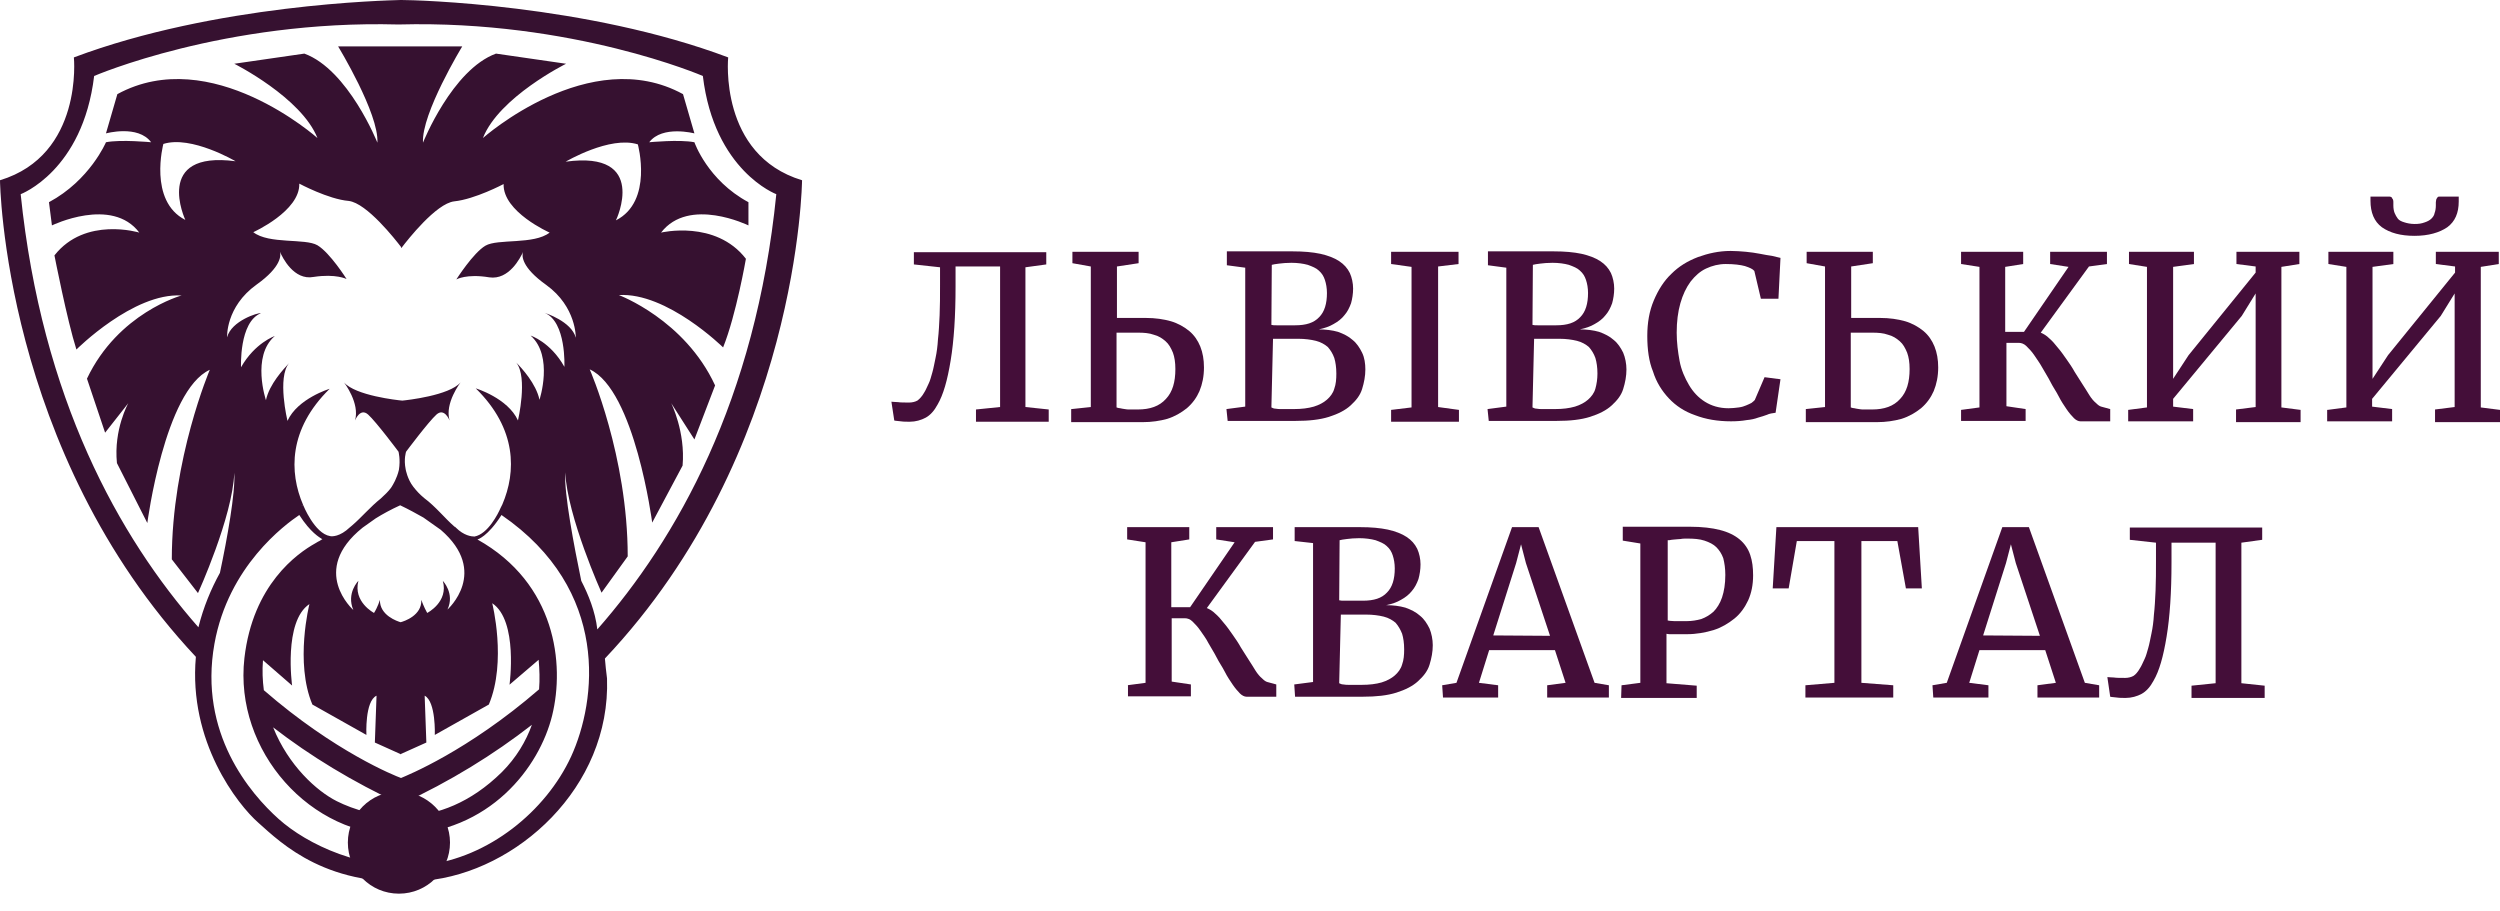 <svg width="140" height="51" viewBox="0 0 140 51" fill="none" xmlns="http://www.w3.org/2000/svg">
<path d="M49.919 22.496C50.011 22.496 50.125 22.519 50.285 22.519C50.422 22.542 50.651 22.542 50.926 22.542C51.086 22.542 51.269 22.496 51.383 22.427C51.498 22.336 51.635 22.198 51.749 21.992C51.841 21.855 51.91 21.672 52.001 21.489C52.093 21.306 52.138 21.1 52.207 20.871C52.276 20.642 52.321 20.368 52.39 20.048C52.459 19.727 52.504 19.384 52.527 18.995C52.573 18.606 52.596 18.148 52.619 17.645C52.642 17.142 52.642 16.57 52.642 15.952V14.968L51.177 14.808V14.122H58.591V14.808L57.424 14.968V22.793L58.728 22.931V23.617H54.655V22.931L56.005 22.793V14.922H53.511V16.044C53.511 17.691 53.42 19.087 53.237 20.185C53.054 21.306 52.825 22.107 52.504 22.656C52.321 22.999 52.093 23.251 51.841 23.388C51.589 23.526 51.269 23.617 50.949 23.617C50.788 23.617 50.583 23.617 50.445 23.594C50.285 23.571 50.148 23.571 50.079 23.548L49.919 22.496Z" fill="#440E39"/>
<path d="M60.009 22.908L61.085 22.794V14.923L60.055 14.739V14.099H63.762V14.739L62.549 14.923V17.805H64.174C64.7 17.805 65.157 17.874 65.569 17.989C65.958 18.103 66.324 18.309 66.599 18.538C66.873 18.767 67.079 19.064 67.217 19.407C67.354 19.75 67.422 20.139 67.422 20.574C67.422 21.077 67.331 21.512 67.171 21.901C67.011 22.267 66.782 22.587 66.462 22.862C66.141 23.114 65.798 23.32 65.363 23.457C64.951 23.571 64.494 23.64 63.99 23.64C63.876 23.64 63.762 23.64 63.579 23.64C63.395 23.64 63.212 23.64 62.984 23.64C62.778 23.64 62.572 23.64 62.366 23.64C62.16 23.64 61.977 23.64 61.817 23.64H61.771H59.986V22.908H60.009V22.908ZM62.526 22.816C62.595 22.839 62.663 22.862 62.732 22.862C62.801 22.885 62.869 22.885 62.984 22.908C63.075 22.931 63.167 22.931 63.304 22.931C63.441 22.931 63.556 22.931 63.716 22.931C64.402 22.931 64.928 22.748 65.295 22.336C65.661 21.947 65.821 21.398 65.821 20.666C65.821 20.299 65.775 20.002 65.684 19.75C65.569 19.476 65.455 19.27 65.272 19.11C65.089 18.95 64.883 18.812 64.608 18.744C64.356 18.652 64.059 18.629 63.739 18.629H62.526V22.862V22.816V22.816Z" fill="#440E39"/>
<path d="M68.681 22.908L69.733 22.77V14.991L68.704 14.854V14.076H70.42C70.603 14.076 70.786 14.076 70.969 14.076C71.129 14.076 71.312 14.076 71.472 14.076C71.632 14.076 71.792 14.076 71.93 14.076C72.067 14.076 72.25 14.076 72.387 14.076C73.005 14.076 73.508 14.122 73.943 14.213C74.355 14.305 74.721 14.442 74.996 14.625C75.27 14.808 75.453 15.014 75.591 15.289C75.705 15.54 75.774 15.861 75.774 16.158C75.774 16.456 75.728 16.73 75.659 16.982C75.568 17.233 75.453 17.462 75.293 17.645C75.133 17.851 74.927 18.011 74.675 18.149C74.447 18.286 74.172 18.378 73.852 18.446C74.241 18.446 74.607 18.492 74.927 18.583C75.247 18.698 75.522 18.835 75.751 19.041C75.98 19.224 76.14 19.476 76.277 19.75C76.414 20.025 76.46 20.368 76.46 20.688C76.46 21.055 76.391 21.421 76.277 21.787C76.163 22.153 75.934 22.427 75.636 22.702C75.339 22.976 74.927 23.182 74.424 23.343C73.92 23.503 73.302 23.571 72.547 23.571C72.387 23.571 72.204 23.571 72.067 23.571C71.93 23.571 71.769 23.571 71.609 23.571C71.472 23.571 71.289 23.571 71.106 23.571C70.923 23.571 70.717 23.571 70.488 23.571H68.749L68.681 22.908ZM71.198 22.816C71.266 22.839 71.312 22.885 71.426 22.885C71.541 22.908 71.632 22.908 71.747 22.908C71.861 22.908 71.975 22.908 72.113 22.908C72.227 22.908 72.341 22.908 72.456 22.908C72.891 22.908 73.257 22.862 73.577 22.77C73.874 22.679 74.126 22.542 74.309 22.381C74.492 22.221 74.653 22.015 74.721 21.764C74.813 21.512 74.835 21.238 74.835 20.917C74.835 20.574 74.79 20.276 74.721 20.048C74.63 19.796 74.515 19.613 74.355 19.43C74.195 19.293 73.966 19.155 73.692 19.087C73.417 19.018 73.074 18.972 72.708 18.972C72.593 18.972 72.479 18.972 72.341 18.972C72.227 18.972 72.067 18.972 71.953 18.972C71.838 18.972 71.678 18.972 71.587 18.972C71.472 18.972 71.358 18.972 71.289 18.972L71.198 22.816ZM71.198 18.194C71.289 18.217 71.358 18.217 71.495 18.217C71.609 18.217 71.724 18.217 71.861 18.217C71.998 18.217 72.09 18.217 72.227 18.217C72.341 18.217 72.433 18.217 72.525 18.217C73.142 18.217 73.577 18.08 73.874 17.76C74.172 17.462 74.309 17.005 74.309 16.41C74.309 16.135 74.263 15.883 74.195 15.678C74.126 15.472 74.035 15.312 73.852 15.151C73.714 15.014 73.486 14.922 73.234 14.831C72.982 14.762 72.662 14.717 72.319 14.717C72.044 14.717 71.815 14.739 71.632 14.762C71.449 14.785 71.289 14.808 71.22 14.831L71.198 18.194Z" fill="#440E39"/>
<path d="M77.902 22.954L79.046 22.816V14.945L77.902 14.785V14.099H81.678V14.785L80.534 14.923V22.794L81.701 22.954V23.617H77.902V22.954Z" fill="#440E39"/>
<path d="M83.302 22.908L84.354 22.77V14.991L83.325 14.854V14.076H85.041C85.224 14.076 85.407 14.076 85.59 14.076C85.75 14.076 85.933 14.076 86.093 14.076C86.253 14.076 86.413 14.076 86.551 14.076C86.688 14.076 86.871 14.076 87.008 14.076C87.626 14.076 88.129 14.122 88.564 14.213C88.976 14.305 89.342 14.442 89.617 14.625C89.891 14.808 90.074 15.014 90.212 15.289C90.326 15.54 90.395 15.861 90.395 16.158C90.395 16.456 90.349 16.73 90.28 16.982C90.189 17.233 90.074 17.462 89.914 17.645C89.754 17.851 89.548 18.011 89.296 18.149C89.068 18.286 88.793 18.378 88.473 18.446C88.862 18.446 89.228 18.492 89.548 18.583C89.868 18.698 90.143 18.835 90.372 19.041C90.601 19.224 90.761 19.476 90.898 19.75C91.013 20.025 91.081 20.368 91.081 20.688C91.081 21.055 91.013 21.421 90.898 21.787C90.784 22.153 90.555 22.427 90.257 22.702C89.96 22.976 89.548 23.182 89.045 23.343C88.541 23.503 87.924 23.571 87.169 23.571C87.008 23.571 86.825 23.571 86.688 23.571C86.551 23.571 86.391 23.571 86.231 23.571C86.093 23.571 85.91 23.571 85.727 23.571C85.544 23.571 85.338 23.571 85.109 23.571H83.37L83.302 22.908ZM85.819 22.816C85.887 22.839 85.933 22.885 86.047 22.885C86.162 22.908 86.253 22.908 86.368 22.908C86.482 22.908 86.597 22.908 86.734 22.908C86.871 22.908 86.963 22.908 87.077 22.908C87.512 22.908 87.878 22.862 88.198 22.77C88.496 22.679 88.747 22.542 88.93 22.381C89.113 22.221 89.274 22.015 89.342 21.764C89.411 21.512 89.457 21.238 89.457 20.917C89.457 20.574 89.411 20.276 89.342 20.048C89.251 19.796 89.136 19.613 88.976 19.43C88.816 19.293 88.587 19.155 88.313 19.087C88.038 19.018 87.695 18.972 87.329 18.972C87.214 18.972 87.1 18.972 86.963 18.972C86.848 18.972 86.688 18.972 86.574 18.972C86.459 18.972 86.299 18.972 86.208 18.972C86.093 18.972 85.979 18.972 85.91 18.972L85.819 22.816ZM85.819 18.194C85.91 18.217 85.979 18.217 86.116 18.217C86.231 18.217 86.345 18.217 86.482 18.217C86.619 18.217 86.711 18.217 86.848 18.217C86.963 18.217 87.054 18.217 87.146 18.217C87.763 18.217 88.198 18.08 88.496 17.76C88.793 17.462 88.93 17.005 88.93 16.41C88.93 16.135 88.885 15.883 88.816 15.678C88.747 15.472 88.656 15.312 88.473 15.151C88.335 15.014 88.107 14.922 87.855 14.831C87.603 14.762 87.283 14.717 86.94 14.717C86.665 14.717 86.436 14.739 86.253 14.762C86.07 14.785 85.91 14.808 85.841 14.831L85.819 18.194Z" fill="#440E39"/>
<path d="M92.248 18.812C92.248 18.08 92.362 17.416 92.614 16.822C92.866 16.227 93.186 15.723 93.598 15.334C94.01 14.922 94.49 14.625 95.085 14.396C95.657 14.19 96.252 14.053 96.916 14.053C97.213 14.053 97.488 14.076 97.762 14.099C98.037 14.122 98.311 14.167 98.563 14.213C98.815 14.259 99.021 14.305 99.227 14.328C99.41 14.373 99.593 14.419 99.707 14.442L99.593 16.73H98.609L98.243 15.174C98.151 15.06 97.991 14.991 97.716 14.9C97.465 14.831 97.099 14.785 96.641 14.785C96.252 14.785 95.886 14.877 95.543 15.037C95.2 15.197 94.925 15.449 94.673 15.769C94.422 16.112 94.239 16.501 94.101 16.982C93.964 17.462 93.895 18.011 93.895 18.629C93.895 19.178 93.964 19.704 94.056 20.208C94.147 20.711 94.353 21.169 94.582 21.558C94.811 21.947 95.108 22.267 95.474 22.496C95.84 22.725 96.275 22.862 96.801 22.862C97.007 22.862 97.19 22.839 97.373 22.816C97.556 22.793 97.671 22.748 97.785 22.702C97.9 22.656 97.991 22.61 98.083 22.564C98.174 22.496 98.22 22.45 98.266 22.404L98.815 21.123L99.707 21.238L99.433 23.114C99.272 23.137 99.089 23.159 98.952 23.228C98.815 23.274 98.632 23.343 98.449 23.388C98.266 23.457 98.06 23.503 97.808 23.526C97.556 23.571 97.259 23.594 96.939 23.594C96.183 23.594 95.52 23.48 94.925 23.251C94.33 23.045 93.85 22.725 93.461 22.313C93.072 21.901 92.751 21.398 92.568 20.803C92.34 20.254 92.248 19.567 92.248 18.812Z" fill="#440E39"/>
<path d="M101.126 22.908L102.201 22.794V14.923L101.172 14.739V14.099H104.878V14.739L103.666 14.923V17.805H105.29C105.816 17.805 106.274 17.874 106.686 17.989C107.075 18.103 107.441 18.309 107.716 18.538C107.99 18.767 108.196 19.064 108.333 19.407C108.471 19.75 108.539 20.139 108.539 20.574C108.539 21.077 108.448 21.512 108.288 21.901C108.127 22.267 107.899 22.587 107.578 22.862C107.258 23.114 106.915 23.32 106.48 23.457C106.068 23.571 105.611 23.64 105.107 23.64C104.993 23.64 104.878 23.64 104.695 23.64C104.512 23.64 104.329 23.64 104.1 23.64C103.872 23.64 103.689 23.64 103.483 23.64C103.277 23.64 103.094 23.64 102.934 23.64H102.911H101.126V22.908ZM103.643 22.816C103.711 22.839 103.78 22.862 103.849 22.862C103.917 22.885 103.986 22.885 104.1 22.908C104.192 22.931 104.283 22.931 104.421 22.931C104.558 22.931 104.672 22.931 104.833 22.931C105.519 22.931 106.045 22.748 106.411 22.336C106.777 21.947 106.938 21.398 106.938 20.666C106.938 20.299 106.892 20.002 106.8 19.75C106.686 19.476 106.572 19.27 106.388 19.11C106.205 18.95 106 18.812 105.725 18.744C105.473 18.652 105.176 18.629 104.855 18.629H103.643V22.862V22.816Z" fill="#440E39"/>
<path d="M109.82 22.954L110.85 22.816V14.945L109.82 14.785V14.099H113.298V14.785L112.291 14.945V18.584H113.344L115.838 14.945L114.808 14.785V14.099H117.989V14.785L116.982 14.923L114.282 18.629C114.442 18.698 114.602 18.789 114.762 18.95C114.923 19.087 115.083 19.27 115.243 19.476C115.403 19.659 115.563 19.888 115.723 20.116C115.884 20.345 116.044 20.574 116.181 20.826C116.318 21.055 116.479 21.283 116.616 21.512C116.753 21.741 116.89 21.924 117.005 22.13C117.119 22.313 117.256 22.473 117.371 22.565C117.485 22.679 117.577 22.748 117.668 22.771L118.172 22.908V23.594H116.501C116.387 23.594 116.25 23.526 116.135 23.411C116.021 23.297 115.861 23.114 115.723 22.908C115.586 22.702 115.426 22.473 115.289 22.199C115.151 21.924 114.968 21.672 114.831 21.398C114.694 21.123 114.511 20.849 114.374 20.597C114.236 20.345 114.053 20.094 113.916 19.888C113.779 19.682 113.618 19.522 113.481 19.384C113.344 19.247 113.184 19.201 113.069 19.201H112.36V22.748L113.435 22.908V23.571H109.82V22.954Z" fill="#440E39"/>
<path d="M119.178 22.954L120.23 22.816V14.945L119.223 14.785V14.099H122.861V14.785L121.695 14.945V21.215L122.564 19.888L126.316 15.266V14.923L125.241 14.785V14.099H128.765V14.785L127.758 14.945V22.816L128.833 22.954V23.64H125.218V22.931L126.316 22.794V16.433L125.539 17.691L121.695 22.336V22.771L122.816 22.908V23.594H119.178V22.954Z" fill="#440E39"/>
<path d="M130.344 22.954L131.397 22.816V14.945L130.39 14.785V14.099H134.028V14.785L132.861 14.945V21.215L133.73 19.888L137.483 15.266V14.923L136.407 14.785V14.099H139.931V14.785L138.924 14.945V22.816L140 22.954V23.64H136.362V22.931L137.46 22.794V16.433L136.682 17.691L132.838 22.336V22.771L133.959 22.908V23.594H130.321V22.954H130.344ZM135.218 13.207C134.44 13.207 133.845 13.046 133.387 12.726C132.953 12.406 132.747 11.902 132.747 11.239C132.747 11.193 132.747 11.147 132.747 11.101C132.747 11.033 132.747 11.01 132.747 11.01H133.822C133.868 11.01 133.914 11.033 133.936 11.056C133.959 11.101 133.982 11.147 134.005 11.17C134.028 11.216 134.028 11.285 134.028 11.33C134.028 11.376 134.028 11.445 134.028 11.513C134.028 11.651 134.051 11.811 134.097 11.925C134.142 12.04 134.211 12.154 134.28 12.246C134.348 12.337 134.486 12.406 134.646 12.451C134.783 12.497 134.989 12.543 135.218 12.543C135.447 12.543 135.607 12.52 135.79 12.451C135.927 12.406 136.064 12.337 136.156 12.246C136.247 12.154 136.316 12.062 136.339 11.925C136.385 11.811 136.407 11.651 136.407 11.513C136.407 11.445 136.407 11.399 136.407 11.33C136.407 11.262 136.43 11.216 136.43 11.17C136.453 11.124 136.476 11.079 136.499 11.056C136.522 11.01 136.568 11.01 136.613 11.01H137.689C137.689 11.056 137.689 11.101 137.689 11.147C137.689 11.216 137.689 11.262 137.689 11.285C137.689 11.925 137.483 12.406 137.048 12.726C136.613 13.024 135.996 13.207 135.218 13.207Z" fill="#440E39"/>
<path d="M63.121 38.375L64.151 38.238V30.367L63.121 30.207V29.52H66.599V30.207L65.592 30.367V34.005H66.645L69.139 30.367L68.109 30.207V29.52H71.289V30.207L70.283 30.344L67.583 34.051C67.743 34.119 67.903 34.211 68.063 34.371C68.223 34.508 68.384 34.691 68.544 34.897C68.704 35.08 68.864 35.309 69.024 35.538C69.184 35.767 69.345 35.995 69.482 36.247C69.619 36.476 69.779 36.705 69.917 36.934C70.054 37.162 70.191 37.345 70.306 37.551C70.42 37.734 70.557 37.895 70.672 37.986C70.786 38.1 70.878 38.169 70.969 38.192L71.472 38.329V39.016H69.802C69.688 39.016 69.55 38.947 69.436 38.833C69.322 38.718 69.162 38.535 69.024 38.329C68.887 38.123 68.727 37.895 68.59 37.62C68.452 37.345 68.269 37.094 68.132 36.819C67.995 36.545 67.812 36.27 67.674 36.018C67.537 35.744 67.354 35.515 67.217 35.309C67.079 35.103 66.919 34.943 66.782 34.806C66.645 34.668 66.484 34.623 66.37 34.623H65.615V38.169L66.69 38.329V38.993H63.167V38.375H63.121V38.375Z" fill="#440E39"/>
<path d="M72.478 38.329L73.531 38.192V30.413L72.501 30.298V29.52H74.195C74.378 29.52 74.561 29.52 74.744 29.52C74.904 29.52 75.087 29.52 75.247 29.52C75.407 29.52 75.567 29.52 75.705 29.52C75.842 29.52 76.025 29.52 76.162 29.52C76.78 29.52 77.283 29.566 77.718 29.657C78.13 29.749 78.496 29.886 78.771 30.069C79.045 30.252 79.228 30.458 79.365 30.733C79.48 30.985 79.549 31.305 79.549 31.602C79.549 31.9 79.503 32.174 79.434 32.426C79.343 32.678 79.228 32.907 79.068 33.09C78.908 33.295 78.702 33.456 78.45 33.593C78.222 33.73 77.947 33.822 77.627 33.89C78.016 33.89 78.382 33.936 78.702 34.028C79.022 34.142 79.297 34.279 79.526 34.485C79.754 34.668 79.915 34.92 80.052 35.195C80.166 35.469 80.235 35.812 80.235 36.133C80.235 36.499 80.166 36.865 80.052 37.231C79.938 37.597 79.709 37.872 79.411 38.146C79.114 38.421 78.702 38.627 78.199 38.787C77.695 38.947 77.078 39.016 76.322 39.016C76.162 39.016 75.979 39.016 75.842 39.016C75.705 39.016 75.544 39.016 75.384 39.016C75.247 39.016 75.064 39.016 74.881 39.016C74.698 39.016 74.492 39.016 74.263 39.016H72.524L72.478 38.329ZM74.995 38.261C75.064 38.283 75.11 38.329 75.224 38.329C75.339 38.352 75.43 38.352 75.544 38.352C75.659 38.352 75.773 38.352 75.911 38.352C76.025 38.352 76.139 38.352 76.254 38.352C76.689 38.352 77.055 38.306 77.375 38.215C77.672 38.123 77.924 37.986 78.107 37.826C78.29 37.666 78.45 37.46 78.519 37.208C78.611 36.956 78.633 36.682 78.633 36.361C78.633 36.018 78.588 35.721 78.519 35.492C78.427 35.263 78.313 35.057 78.153 34.874C77.993 34.737 77.764 34.6 77.489 34.531C77.215 34.462 76.872 34.417 76.505 34.417C76.391 34.417 76.277 34.417 76.139 34.417C76.025 34.417 75.865 34.417 75.75 34.417C75.636 34.417 75.476 34.417 75.384 34.417C75.27 34.417 75.156 34.417 75.087 34.417L74.995 38.261ZM74.995 33.616C75.087 33.639 75.156 33.639 75.293 33.639C75.407 33.639 75.522 33.639 75.659 33.639C75.773 33.639 75.888 33.639 76.025 33.639C76.139 33.639 76.231 33.639 76.322 33.639C76.94 33.639 77.375 33.502 77.672 33.181C77.97 32.884 78.107 32.426 78.107 31.831C78.107 31.557 78.061 31.305 77.993 31.099C77.924 30.893 77.832 30.733 77.65 30.573C77.512 30.436 77.283 30.344 77.032 30.252C76.78 30.184 76.46 30.138 76.117 30.138C75.842 30.138 75.613 30.161 75.43 30.184C75.247 30.207 75.087 30.23 75.018 30.252L74.995 33.616Z" fill="#440E39"/>
<path d="M80.762 38.375L81.562 38.238L84.674 29.52H86.162L89.296 38.238L90.097 38.375V39.061H86.642V38.375L87.672 38.238L87.077 36.407H83.393L82.821 38.238L83.896 38.375V39.061H80.808L80.762 38.375ZM86.802 35.606L85.452 31.534L85.178 30.481L84.903 31.534L83.622 35.584L86.802 35.606Z" fill="#440E39"/>
<path d="M90.806 38.375L91.859 38.238V30.435L90.875 30.275V29.497H92.431C92.614 29.497 92.797 29.497 92.957 29.497C93.117 29.497 93.277 29.497 93.415 29.497C93.575 29.497 93.758 29.497 93.941 29.497C94.124 29.497 94.353 29.497 94.627 29.497C95.314 29.497 95.885 29.566 96.32 29.68C96.778 29.795 97.144 29.978 97.418 30.207C97.693 30.435 97.899 30.733 98.013 31.076C98.128 31.419 98.174 31.785 98.174 32.22C98.174 32.746 98.082 33.204 97.899 33.616C97.716 34.005 97.464 34.371 97.121 34.645C96.778 34.92 96.389 35.149 95.954 35.286C95.497 35.423 94.993 35.515 94.467 35.515C94.353 35.515 94.238 35.515 94.101 35.515C93.987 35.515 93.872 35.515 93.758 35.515C93.643 35.515 93.575 35.515 93.483 35.515C93.392 35.515 93.369 35.492 93.323 35.492V38.261L95.016 38.398V39.084H90.783L90.806 38.375ZM93.323 34.737C93.437 34.76 93.597 34.783 93.758 34.783C93.918 34.783 94.169 34.783 94.467 34.783C94.742 34.783 95.016 34.737 95.268 34.668C95.519 34.577 95.748 34.44 95.954 34.257C96.137 34.073 96.32 33.799 96.435 33.456C96.549 33.112 96.618 32.701 96.618 32.197C96.618 31.831 96.572 31.534 96.503 31.259C96.412 31.007 96.275 30.802 96.114 30.641C95.954 30.481 95.725 30.367 95.451 30.275C95.176 30.184 94.856 30.161 94.49 30.161C94.353 30.161 94.215 30.161 94.124 30.184C94.009 30.184 93.918 30.207 93.826 30.207C93.735 30.207 93.666 30.23 93.597 30.23C93.529 30.252 93.46 30.252 93.392 30.252V34.76H93.323V34.737Z" fill="#440E39"/>
<path d="M101.103 38.375L102.727 38.238V30.298H100.622L100.165 32.952H99.272L99.478 29.52H107.418L107.624 32.952H106.731L106.251 30.298H104.238V38.238L106.022 38.375V39.061H101.103V38.375Z" fill="#440E39"/>
<path d="M108.218 38.375L109.019 38.238L112.13 29.52H113.618L116.752 38.238L117.553 38.375V39.061H114.098V38.375L115.128 38.238L114.533 36.407H110.849L110.277 38.238L111.352 38.375V39.061H108.264L108.218 38.375ZM114.235 35.606L112.885 31.534L112.611 30.481L112.336 31.534L111.055 35.584L114.235 35.606Z" fill="#440E39"/>
<path d="M118.012 37.917C118.103 37.917 118.218 37.94 118.378 37.94C118.515 37.963 118.744 37.963 119.018 37.963C119.179 37.963 119.362 37.917 119.476 37.849C119.59 37.78 119.728 37.62 119.842 37.414C119.934 37.277 120.002 37.093 120.094 36.91C120.185 36.727 120.231 36.522 120.3 36.293C120.368 36.064 120.414 35.789 120.483 35.469C120.551 35.149 120.597 34.806 120.62 34.416C120.666 34.028 120.689 33.57 120.712 33.067C120.734 32.563 120.735 31.991 120.735 31.373V30.39L119.27 30.229V29.543H126.683V30.229L125.517 30.39V38.26L126.821 38.398V39.084H122.725V38.398L124.075 38.26V30.39H121.604V31.511C121.604 33.158 121.512 34.554 121.329 35.652C121.146 36.773 120.918 37.574 120.597 38.123C120.414 38.466 120.185 38.718 119.934 38.855C119.682 38.993 119.362 39.084 119.041 39.084C118.881 39.084 118.675 39.084 118.538 39.061C118.378 39.038 118.241 39.038 118.172 39.016L118.012 37.917Z" fill="#440E39"/>
<path d="M33.875 36.877C44.773 25.341 44.915 10.094 44.915 10.094C40.234 8.676 40.778 3.215 40.778 3.215C32.859 0.236 23.261 0 22.481 0C22.481 0 22.481 0 22.457 0C22.434 0 22.434 0 22.434 0C21.63 0.024 12.056 0.236 4.137 3.215C4.137 3.215 4.681 8.676 0 10.094C0 10.094 0.165 25.271 10.969 36.783C10.543 41.535 13.309 45.057 14.467 46.073C15.744 47.208 18.368 49.832 23.852 49.312C28.911 48.839 34.206 44.111 33.993 37.989C33.946 37.587 33.899 37.232 33.875 36.877ZM31.984 42.362C30.566 45.435 27.351 48.035 23.828 48.437C20.33 48.815 17.186 47.279 15.602 45.861C14.018 44.442 11.111 41.062 12.009 36.05C12.789 31.701 15.957 29.384 16.76 28.84C17.399 29.833 17.895 30.093 18.037 30.188H18.061L17.871 30.306C17.8 30.329 17.753 30.377 17.659 30.424C16.642 30.991 14.16 32.741 13.687 36.854C13.096 42.055 17.422 46.877 22.434 46.759C27.445 46.641 30.211 42.953 30.92 40.069C31.63 37.185 31.133 32.67 26.736 30.211C26.736 30.211 27.303 30.069 28.084 28.84C34.206 33.048 33.403 39.265 31.984 42.362ZM12.718 18.888C12.718 18.888 12.623 17.186 14.373 15.933C15.768 14.94 15.744 14.278 15.673 14.089C15.815 14.42 16.453 15.72 17.564 15.508C18.817 15.318 19.408 15.626 19.408 15.626C19.408 15.626 18.486 14.16 17.777 13.735C17.091 13.333 15.058 13.687 14.184 13.002C14.184 13.002 16.808 11.82 16.76 10.283C16.76 10.283 18.392 11.158 19.526 11.252C20.543 11.371 22.15 13.427 22.457 13.829V13.9C22.457 13.9 22.457 13.876 22.481 13.853C22.505 13.876 22.505 13.9 22.505 13.9V13.853C22.812 13.451 24.419 11.394 25.436 11.276C26.594 11.158 28.202 10.307 28.202 10.307C28.155 11.867 30.779 13.025 30.779 13.025C29.904 13.711 27.871 13.356 27.185 13.758C26.5 14.16 25.554 15.649 25.554 15.649C25.554 15.649 26.122 15.318 27.398 15.531C28.509 15.697 29.147 14.42 29.289 14.113C29.218 14.325 29.195 14.964 30.589 15.957C32.291 17.186 32.244 18.912 32.244 18.912C32.008 17.99 30.495 17.517 30.495 17.517C31.724 18.013 31.606 20.543 31.606 20.543C30.826 19.148 29.715 18.793 29.715 18.793C31.015 19.952 30.211 22.387 30.211 22.387C30.022 21.488 29.218 20.614 28.911 20.306C29.573 21.134 29.006 23.545 29.006 23.545C28.438 22.292 26.642 21.748 26.642 21.748C28.958 24.018 28.911 26.429 28.131 28.249C28.107 28.32 28.06 28.367 28.036 28.438C27.895 28.769 27.327 29.904 26.571 30.046C26.405 30.046 25.98 29.998 25.531 29.549C25.507 29.526 25.483 29.502 25.483 29.502C25.483 29.502 25.483 29.502 25.46 29.502L25.436 29.478C24.916 29.029 24.396 28.367 23.758 27.895C23.498 27.682 23.308 27.469 23.143 27.256C22.812 26.831 22.718 26.287 22.718 26.287C22.599 25.696 22.741 25.294 22.741 25.294C22.741 25.294 23.994 23.616 24.443 23.214C24.892 22.812 25.176 23.545 25.176 23.545C24.892 22.576 25.791 21.417 25.791 21.417C25.152 22.15 22.788 22.41 22.528 22.434C22.245 22.41 19.904 22.15 19.266 21.417C19.266 21.417 20.164 22.576 19.881 23.545C19.881 23.545 20.164 22.812 20.614 23.214C21.063 23.616 22.316 25.294 22.316 25.294C22.316 25.294 22.434 25.72 22.339 26.311C22.221 26.807 22.008 27.138 21.937 27.256C21.914 27.28 21.914 27.303 21.89 27.327C21.748 27.516 21.559 27.705 21.323 27.918C20.755 28.367 20.235 28.982 19.739 29.407C19.692 29.455 19.621 29.502 19.597 29.526C19.03 30.069 18.581 30.046 18.486 30.022C17.611 29.88 16.973 28.273 16.973 28.273L16.879 28.32C16.902 28.296 16.95 28.273 16.973 28.273C16.193 26.453 16.146 24.041 18.462 21.772C18.462 21.772 16.666 22.316 16.099 23.569C16.099 23.569 15.508 21.134 16.193 20.33C15.886 20.661 15.082 21.512 14.893 22.41C14.893 22.41 14.066 19.952 15.389 18.817C15.389 18.817 14.278 19.195 13.498 20.566C13.498 20.566 13.38 18.037 14.609 17.541C14.467 17.493 12.954 17.966 12.718 18.888ZM10.378 12.316C8.297 11.252 9.148 8.061 9.148 8.061C10.709 7.565 13.191 9.03 13.191 9.03C8.557 8.416 10.378 12.316 10.378 12.316ZM31.677 9.054C31.677 9.054 34.159 7.588 35.719 8.085C35.719 8.085 36.594 11.276 34.49 12.34C34.514 12.316 36.334 8.416 31.677 9.054ZM27.564 33.781C29.029 34.75 28.533 38.343 28.533 38.343L30.164 36.948C30.211 37.492 30.235 38.036 30.188 38.603C26.169 42.078 22.788 43.426 22.457 43.568C22.127 43.449 18.746 42.102 14.775 38.651C14.704 38.107 14.68 37.539 14.727 36.972L16.358 38.39C16.358 38.39 15.862 34.797 17.328 33.828C17.328 33.828 16.5 37.09 17.493 39.454L20.519 41.156C20.519 41.156 20.424 39.265 21.086 38.958L20.992 41.582L22.41 42.22V42.244L22.434 42.22L22.457 42.244V42.22L23.876 41.582L23.781 38.958C24.419 39.289 24.349 41.156 24.349 41.156L27.375 39.454C28.391 37.043 27.564 33.781 27.564 33.781ZM22.457 45.033C22.457 45.033 22.481 45.033 22.457 45.033C25.223 43.757 27.658 42.244 29.786 40.589C29.455 41.511 28.911 42.433 28.107 43.236C24.561 46.735 20.708 45.79 18.864 44.868C17.73 44.3 16.146 42.858 15.295 40.731C17.375 42.338 19.739 43.78 22.434 45.033V45.057C22.434 45.033 22.434 45.033 22.457 45.033ZM24.798 32.528C25.129 33.71 23.923 34.325 23.923 34.325C23.734 33.993 23.592 33.592 23.592 33.592C23.639 34.466 22.623 34.797 22.434 34.844C22.268 34.797 21.252 34.466 21.276 33.592C21.276 33.592 21.157 33.993 20.945 34.325C20.945 34.325 19.763 33.71 20.07 32.528C20.07 32.528 19.384 33.213 19.786 34.159C19.786 34.159 17.304 31.96 20.306 29.549L21.039 29.029C21.417 28.793 21.89 28.533 22.41 28.296C22.907 28.533 23.332 28.769 23.71 28.982L24.68 29.668C27.422 32.031 25.058 34.135 25.058 34.135C25.483 33.237 24.798 32.528 24.798 32.528ZM32.551 32.528C32.15 30.589 31.582 27.634 31.653 26.453C31.771 28.935 33.686 33.19 33.686 33.19L35.152 31.157C35.152 25.531 33.024 20.684 33.024 20.684C35.554 21.843 36.523 29.266 36.523 29.266L38.225 26.074C38.39 24.183 37.587 22.576 37.587 22.576L38.887 24.609L40.045 21.583C38.343 17.895 34.655 16.524 34.655 16.524C37.35 16.358 40.494 19.455 40.494 19.455C41.227 17.635 41.771 14.491 41.771 14.491C40.069 12.293 37.019 13.025 37.019 13.025C38.58 10.992 41.913 12.623 41.913 12.623V11.323C39.62 10.094 38.887 7.966 38.887 7.966C38.059 7.801 36.357 7.966 36.357 7.966C37.09 6.997 38.887 7.47 38.887 7.47L38.249 5.272C33.024 2.411 27.044 7.73 27.044 7.73C27.942 5.437 31.701 3.57 31.701 3.57L27.776 3.002C25.318 3.901 23.687 7.99 23.687 7.99C23.592 6.359 25.885 2.6 25.885 2.6H22.41H18.935C18.935 2.6 21.228 6.359 21.134 7.99C21.134 7.99 19.503 3.901 17.044 3.002L13.12 3.57C13.12 3.57 16.879 5.461 17.777 7.73C17.777 7.73 11.82 2.411 6.572 5.272L5.934 7.47C5.934 7.47 7.73 6.974 8.463 7.966C8.463 7.966 6.761 7.801 5.934 7.966C5.934 7.966 5.035 10.094 2.742 11.323L2.908 12.623C2.908 12.623 6.264 10.992 7.801 13.025C7.801 13.025 4.775 12.103 3.049 14.302C3.049 14.302 3.759 17.942 4.279 19.573C4.279 19.573 7.47 16.382 10.165 16.548C10.165 16.548 6.619 17.517 4.87 21.205L5.886 24.23L7.186 22.576C7.186 22.576 6.359 24.041 6.548 25.933L8.25 29.289C8.25 29.289 9.219 21.866 11.749 20.708C11.749 20.708 9.621 25.696 9.621 31.322L11.087 33.213C11.087 33.213 13.025 28.958 13.12 26.476C13.191 27.564 12.718 30.188 12.316 32.079C11.82 32.977 11.394 33.993 11.111 35.128C6.666 30.069 2.34 22.339 1.158 10.874C1.158 10.874 4.633 9.574 5.272 4.255C5.272 4.255 12.553 1.111 22.292 1.371H22.316H22.339C32.079 1.111 39.36 4.255 39.36 4.255C39.998 9.574 43.473 10.874 43.473 10.874C42.315 22.41 37.894 30.188 33.45 35.246C33.332 34.23 32.953 33.308 32.551 32.528Z" fill="#361130"/>
<path d="M25.2 47.184C25.2 48.768 23.924 50.045 22.34 50.045C20.756 50.045 19.48 48.768 19.48 47.184C19.48 45.6 20.756 44.324 22.34 44.324C23.924 44.348 25.2 45.624 25.2 47.184Z" fill="#361130"/>
</svg>

